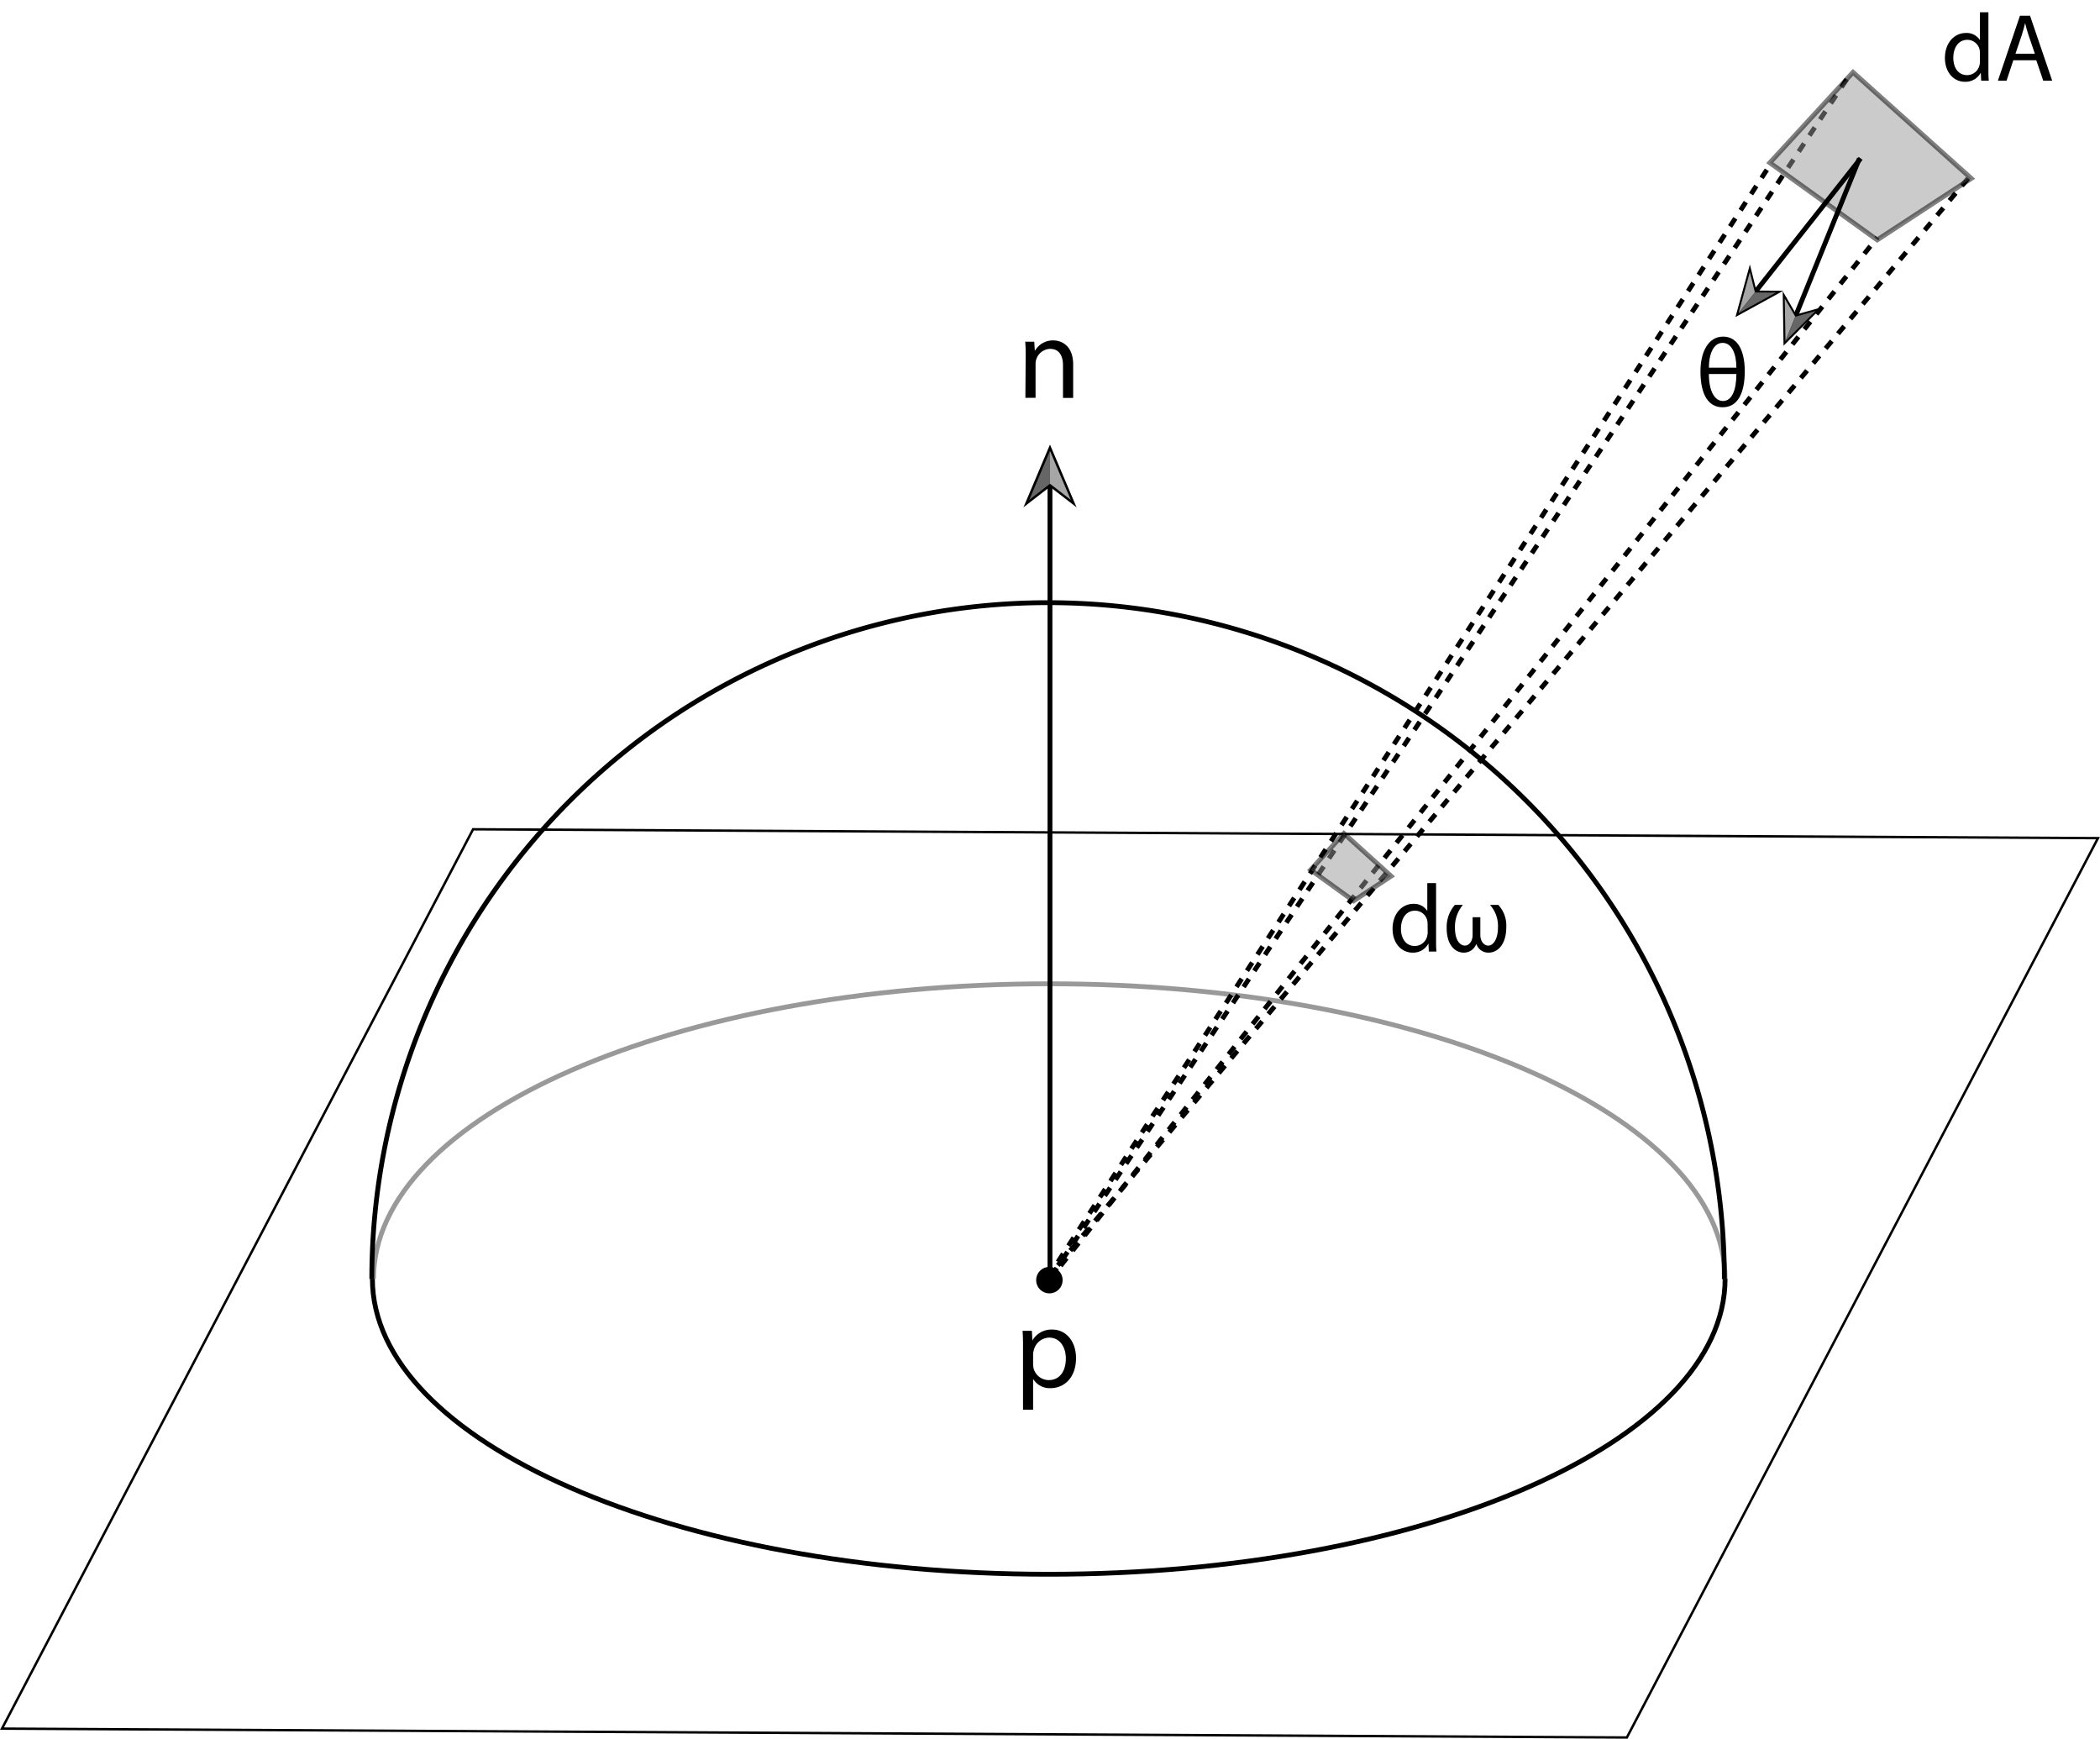 <svg id="Layer_1" data-name="Layer 1" xmlns="http://www.w3.org/2000/svg" viewBox="0 0 435.51 360.54"><defs><style>.cls-1,.cls-2,.cls-3,.cls-7{fill:none;}.cls-1{stroke:#999;}.cls-1,.cls-2,.cls-3,.cls-6,.cls-7,.cls-8{stroke-miterlimit:10;}.cls-2,.cls-3,.cls-6,.cls-7,.cls-8{stroke:#000;}.cls-2{stroke-width:0.5px;}.cls-4{fill:#a6a6a6;}.cls-5{fill:#666;}.cls-7{stroke-dasharray:2;}.cls-8{fill:#999;opacity:0.5;}</style></defs><title>Differential solid angle of dA</title><path class="cls-1" d="M357.76,265.21C357.76,231.4,295,204,217.61,204S77.46,231.4,77.46,265.21"/><polygon class="cls-2" points="435.09 173.8 98.11 171.96 0.41 358.45 337.39 360.29 435.09 173.8"/><line class="cls-3" x1="217.75" y1="265.74" x2="217.75" y2="100.29"/><polygon points="223.26 105.2 217.75 100.94 212.25 105.2 217.75 92.19 223.26 105.2"/><polygon class="cls-4" points="222.06 103.64 217.75 93.5 217.75 100.31 222.06 103.64"/><polygon class="cls-5" points="213.46 103.64 217.75 93.5 217.75 100.31 213.46 103.64"/><circle class="cls-6" cx="217.63" cy="265.45" r="2.25"/><path d="M212.16,279.75c0-1.49,0-2.69-.1-3.79H214l.1,2h0a4.58,4.58,0,0,1,4.13-2.26c2.81,0,4.92,2.38,4.92,5.91,0,4.17-2.54,6.24-5.28,6.24A4,4,0,0,1,214.3,286h-.05v6.32h-2.09Zm2.09,3.09a5.54,5.54,0,0,0,.09.87,3.27,3.27,0,0,0,3.17,2.47c2.23,0,3.53-1.82,3.53-4.49,0-2.32-1.22-4.32-3.46-4.32a3.37,3.37,0,0,0-3.19,2.62,3.44,3.44,0,0,0-.14.86Z"/><path d="M212.71,74c0-1.2,0-2.18-.1-3.14h1.88l.12,1.92h0a4.27,4.27,0,0,1,3.84-2.19c1.61,0,4.11,1,4.11,5v6.93h-2.11V75.78c0-1.88-.7-3.44-2.69-3.44a3.12,3.12,0,0,0-3,3.15v7h-2.11Z"/><path class="cls-3" d="M77.11,265.22a140.25,140.25,0,0,1,280.5,0"/><path class="cls-3" d="M77.23,265.17c0,33.84,62.8,61.27,140.27,61.27S357.76,299,357.76,265.17"/><line class="cls-7" x1="218.05" y1="264.62" x2="383.91" y2="15.06"/><line class="cls-7" x1="217.22" y1="265.03" x2="367.04" y2="34.25"/><line class="cls-7" x1="217.47" y1="265.6" x2="389.33" y2="49.23"/><line class="cls-7" x1="216.81" y1="265.45" x2="408.15" y2="36.98"/><polygon class="cls-8" points="384.29 14.99 408.81 37 389.3 49.75 367.04 33.75 384.29 14.99"/><polygon class="cls-8" points="278.71 172.83 288.5 181.68 280.71 186.81 271.81 180.37 278.71 172.83"/><path d="M297.82,183.12v11.7c0,.86,0,1.84.08,2.5h-1.58l-.08-1.68h0a3.58,3.58,0,0,1-3.3,1.9c-2.34,0-4.14-2-4.14-4.92,0-3.22,2-5.2,4.34-5.2A3.24,3.24,0,0,1,296,188.9h0v-5.78Zm-1.76,8.46a3.11,3.11,0,0,0-.08-.74,2.59,2.59,0,0,0-2.54-2c-1.82,0-2.9,1.6-2.9,3.74,0,2,1,3.58,2.86,3.58A2.65,2.65,0,0,0,296,194a3.06,3.06,0,0,0,.08-.76Z"/><path d="M307,193.88c0,1.24.7,2.2,1.66,2.2s2-1.24,2-3.84a6.6,6.6,0,0,0-1.6-4.54v-.06h1.66a6.27,6.27,0,0,1,1.66,4.64c0,3.6-1.82,5.26-3.66,5.26a2.61,2.61,0,0,1-2.52-1.72h-.08a2.71,2.71,0,0,1-2.56,1.72c-1.68,0-3.54-1.42-3.54-5.1a7,7,0,0,1,1.7-4.8h1.62v.06a7,7,0,0,0-1.6,4.7c0,2.7,1.14,3.68,2.06,3.68s1.6-1,1.6-2.18l0-3.7H307Z"/><path d="M412.37,2.54v11.7c0,.86,0,1.84.08,2.5h-1.58l-.08-1.68h0a3.58,3.58,0,0,1-3.3,1.9c-2.34,0-4.14-2-4.14-4.92,0-3.22,2-5.2,4.34-5.2a3.24,3.24,0,0,1,2.92,1.48h0V2.54ZM410.61,11a3.11,3.11,0,0,0-.08-.74,2.59,2.59,0,0,0-2.54-2c-1.82,0-2.9,1.6-2.9,3.74,0,2,1,3.58,2.86,3.58a2.65,2.65,0,0,0,2.58-2.1,3.06,3.06,0,0,0,.08-.76Z"/><path d="M417.53,12.5l-1.4,4.24h-1.8l4.58-13.48H421l4.6,13.48h-1.86l-1.44-4.24ZM422,11.14l-1.32-3.88c-.3-.88-.5-1.68-.7-2.46h0c-.2.8-.42,1.62-.68,2.44l-1.32,3.9Z"/><line class="cls-3" x1="385.87" y1="32.85" x2="363.93" y2="60.65"/><polygon points="362.9 54.84 364.25 60.24 369.82 60.3 359.91 65.74 362.9 54.84"/><polygon class="cls-4" points="362.89 56.41 360.56 64.92 363.94 60.64 362.89 56.41"/><polygon class="cls-5" points="368.29 60.68 360.56 64.92 363.94 60.64 368.29 60.68"/><line class="cls-3" x1="385.62" y1="32.86" x2="372.32" y2="65.68"/><polygon points="369.71 60.39 372.51 65.2 377.87 63.7 369.88 71.69 369.71 60.39"/><polygon class="cls-4" points="370.13 61.91 370.28 70.72 372.32 65.67 370.13 61.91"/><polygon class="cls-5" points="376.51 64.49 370.28 70.72 372.32 65.67 376.51 64.49"/><path d="M352.65,77c0-4.08,1.67-7.2,4.69-7.2s4.5,2.9,4.5,7.2c0,4.5-1.46,7.45-4.56,7.45C354.41,84.49,352.65,82,352.65,77Zm7.45-.76c0-2.84-.92-5.14-2.86-5.14s-2.84,2.42-2.84,5.14Zm-5.7,1.32c0,3.57,1.2,5.59,2.92,5.59,1.88,0,2.78-2.32,2.78-5.59Z"/></svg>
